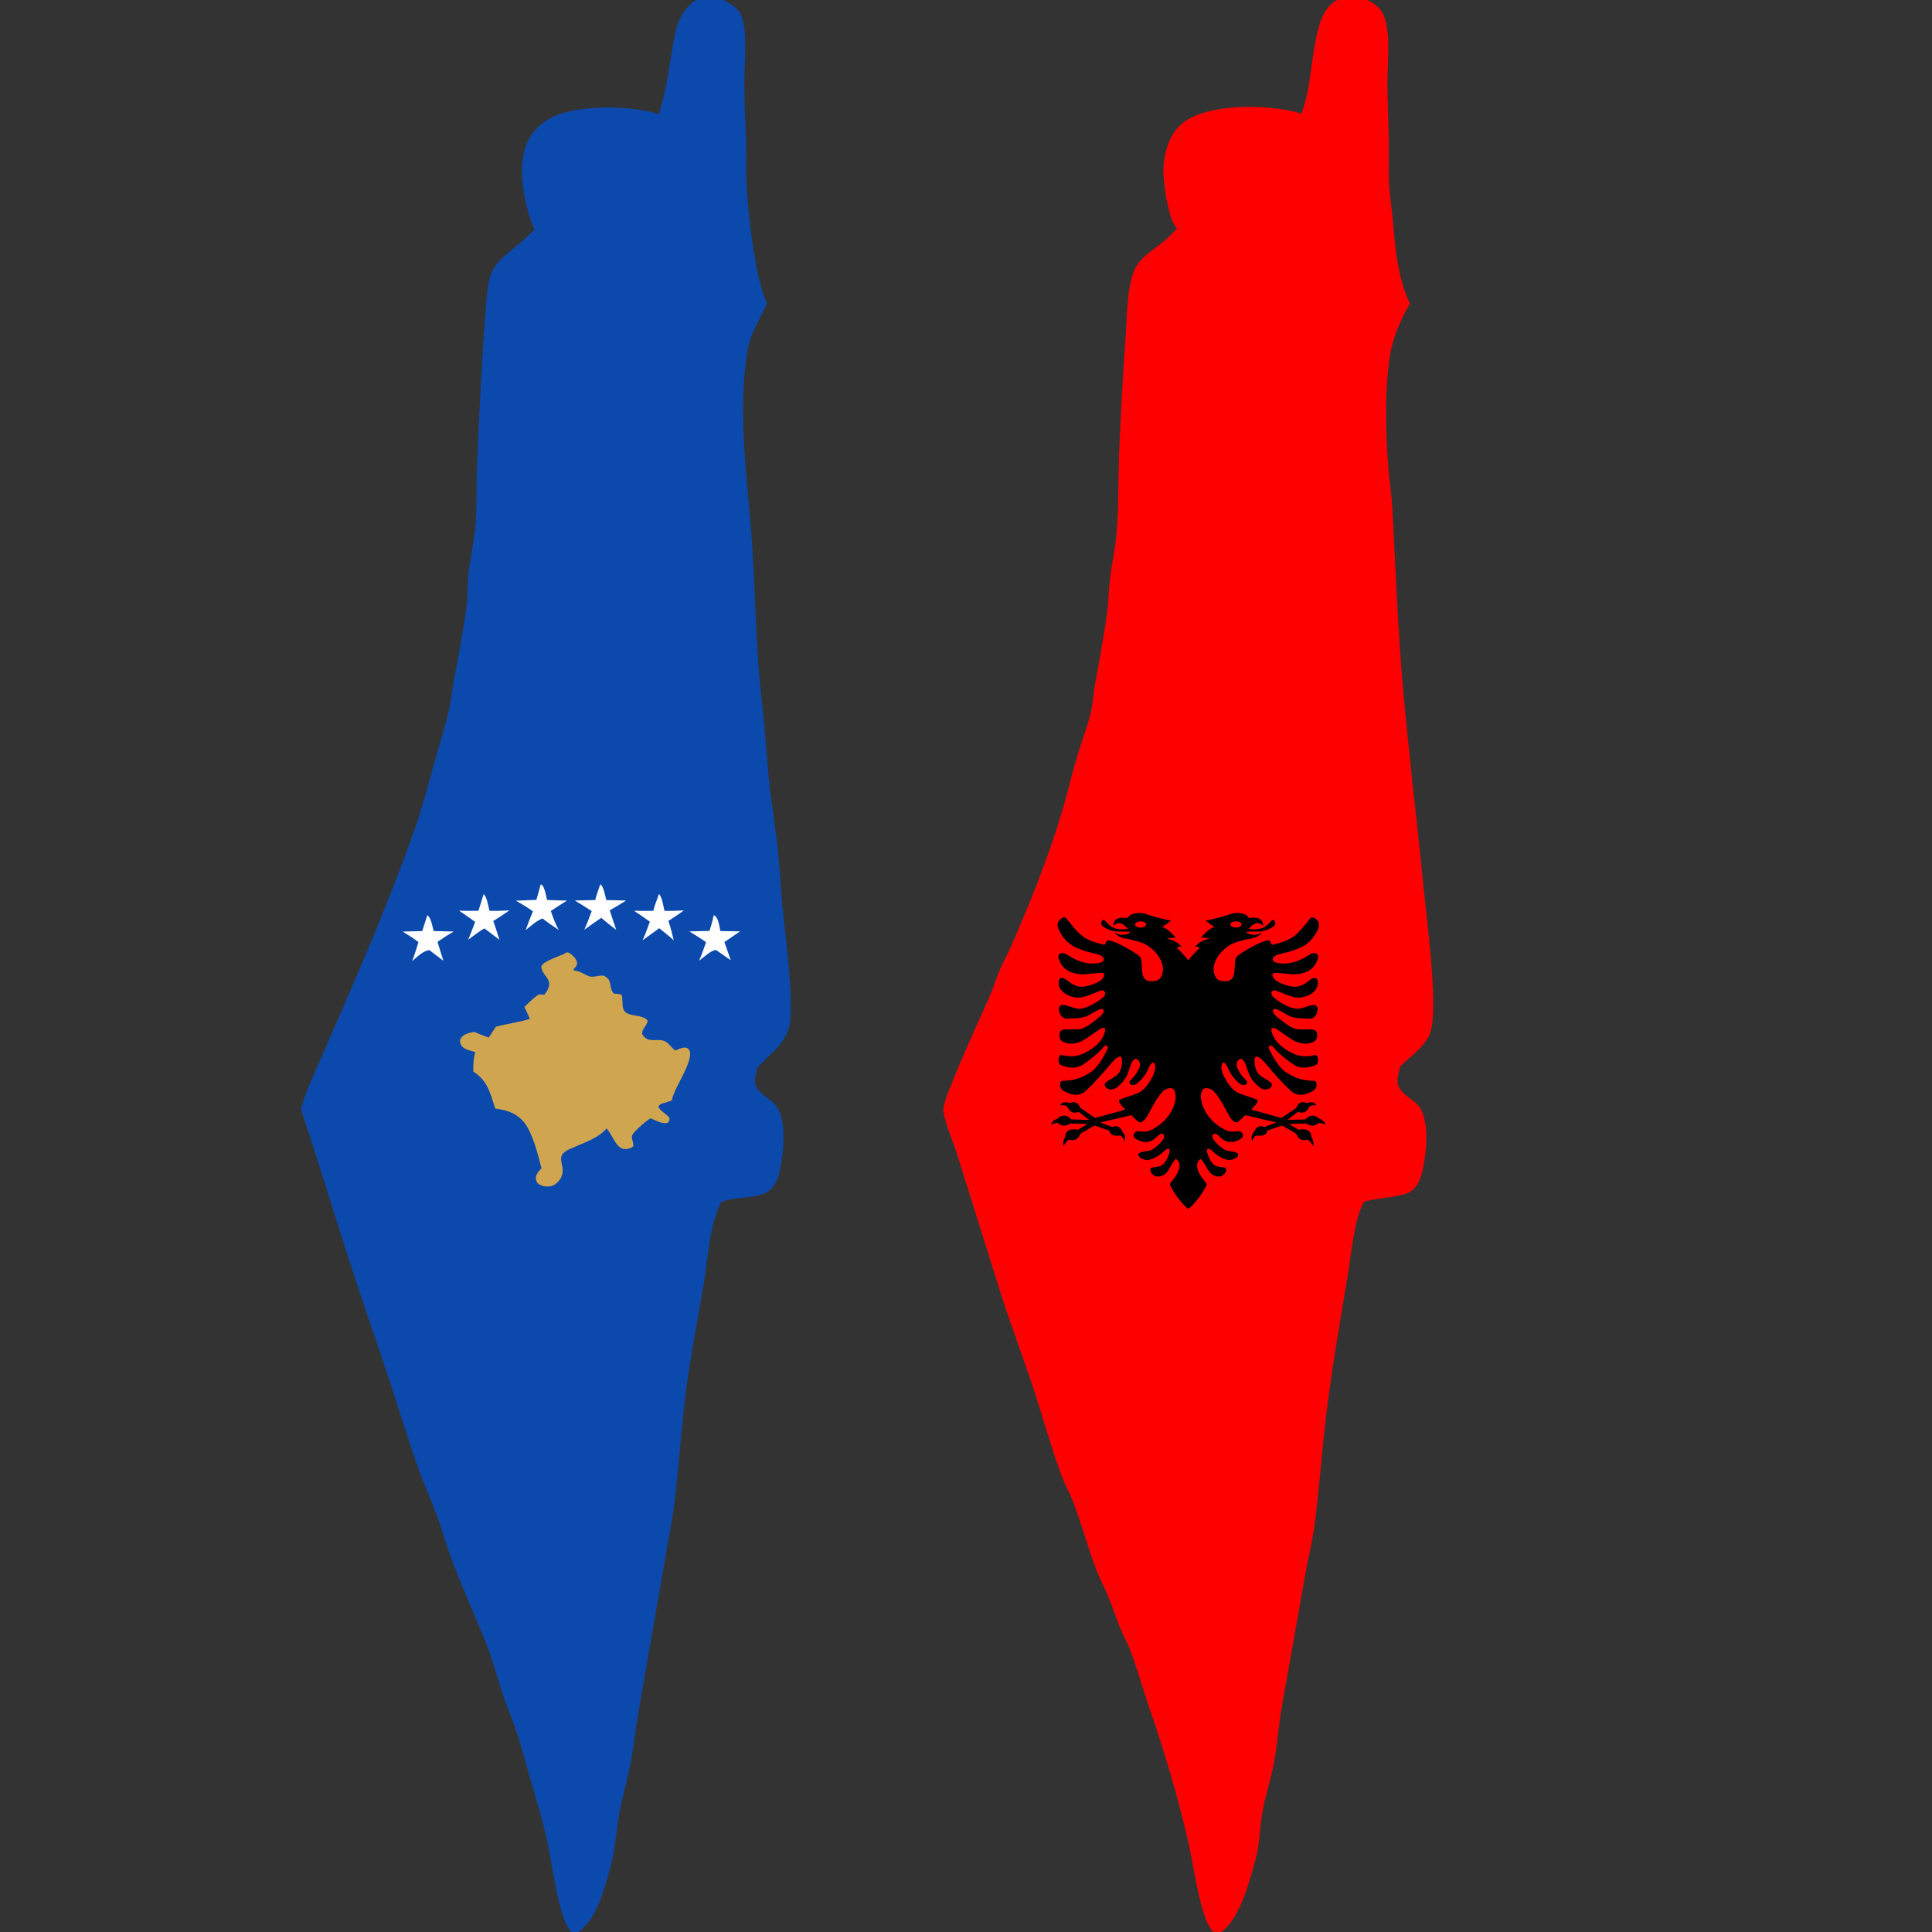 <svg xmlns="http://www.w3.org/2000/svg" xmlns:xlink="http://www.w3.org/1999/xlink" width="500" zoomAndPan="magnify" viewBox="0 0 375 375" height="500" preserveAspectRatio="xMidYMid meet" version="1.0"><rect x="0" y="0" width="375" height="375" fill="#333333" stroke="none"/><defs><clipPath id="34f4c0192c"><path d="M 204.027 177 L 257.277 177 L 257.277 234.652 L 204.027 234.652 Z M 204.027 177 " clip-rule="nonzero"/></clipPath></defs><path fill="#0c49ac" d="M 135.07 0 L 140.426 0 C 142.031 0.883 143.461 1.602 144.051 3.477 C 145.129 6.926 144.441 12.629 144.457 16.32 C 144.469 20.004 144.695 23.664 144.816 27.344 C 144.906 30.043 144.738 32.738 144.863 35.445 C 145.098 40.551 146.594 54.574 148.883 58.773 C 147.578 61.906 145.633 64.684 145.078 68.105 C 143.078 80.398 145.109 93.059 145.965 105.359 C 146.523 113.402 146.605 121.508 147.242 129.543 C 147.562 133.57 148.055 137.582 148.426 141.605 C 148.785 145.527 149.02 149.461 149.469 153.371 C 149.953 157.531 150.66 161.684 151.074 165.848 C 151.383 168.945 151.512 172.066 151.797 175.168 C 152.297 180.645 154.266 194.797 153.191 199.285 C 152.359 202.758 149.129 204.758 146.965 207.332 C 146.699 208.566 146.145 210.008 146.902 211.156 C 147.727 212.406 149.211 213.176 150.266 214.219 C 152.836 216.75 152.078 223.188 151.535 226.387 C 151.219 228.25 150.648 230.164 149.012 231.297 C 147.012 232.68 142.559 232.262 139.965 233.312 C 137.691 237.902 137.496 243.719 136.668 248.715 C 135.484 255.863 134.051 262.941 133.137 270.133 C 132.223 277.289 131.797 284.5 130.91 291.656 C 130.434 295.488 129.648 299.238 129.016 303.043 L 123.922 332.277 C 123.316 335.781 122.973 339.332 122.285 342.82 C 121.691 345.855 120.762 348.848 120.223 351.887 C 119.586 355.445 119.438 359.031 118.453 362.523 C 117.301 366.609 115.895 372.434 112.254 375 L 110.938 375 C 109.883 373.875 109.383 372.363 108.965 370.91 C 107.652 366.371 107.141 361.578 106.117 356.957 C 105.281 353.203 104.16 349.555 103.094 345.863 C 102.176 342.68 101.332 339.473 100.32 336.316 C 99.543 333.902 98.504 331.586 97.695 329.184 C 96.59 325.895 95.75 322.582 94.484 319.336 C 92.395 313.984 89.98 308.754 87.93 303.395 C 86.723 300.246 85.852 296.973 84.668 293.82 C 83.531 290.793 82.191 287.844 81.117 284.793 C 79.203 279.359 77.52 273.812 75.719 268.336 C 73.113 260.426 70.34 252.582 67.781 244.66 C 64.625 234.879 61.688 225.035 58.395 215.301 C 59.188 212.379 60.5 209.547 61.699 206.773 L 66.867 194.91 C 71.781 183.559 76.508 172.266 80.613 160.59 C 81.938 156.824 82.949 152.91 84.016 149.062 C 85.02 145.426 86.199 141.777 87.07 138.113 C 87.531 136.188 87.707 134.188 88.07 132.242 C 88.984 127.316 89.941 122.43 90.582 117.461 C 90.855 115.336 90.723 113.176 90.973 111.051 C 91.355 107.82 92.113 104.703 92.34 101.434 C 92.59 97.875 92.438 94.293 92.582 90.73 C 93.004 80.266 93.512 69.703 94.336 59.262 C 94.883 52.328 95.367 51.645 100.641 47.402 C 101.727 46.527 102.707 45.516 103.77 44.609 C 101.855 40.285 100.438 33.27 101.941 28.668 C 102.809 26.008 104.715 24 107.18 22.754 C 112.125 20.246 122.629 20.441 127.871 22.16 C 129.172 18.164 129.703 14.289 130.375 10.164 C 131.043 6.043 131.445 2.609 135.07 0 Z M 135.07 0 " fill-opacity="1" fill-rule="nonzero"/><path fill="#fefefe" d="M 93.879 173.547 C 94.547 174.172 94.766 175.871 95.012 176.793 C 96.305 176.832 97.582 176.777 98.871 176.703 C 97.844 177.43 96.82 178.121 95.738 178.758 C 96.184 179.965 96.559 181.191 96.938 182.418 L 94.039 180.207 C 92.953 180.766 91.895 181.688 90.883 182.391 C 91.348 181.242 91.797 180.094 92.23 178.934 C 91.207 178.184 90.145 177.48 89.105 176.758 C 90.355 176.82 91.609 176.793 92.863 176.789 Z M 93.879 173.547 " fill-opacity="1" fill-rule="nonzero"/><path fill="#fefefe" d="M 127.914 173.527 C 128.523 174.082 128.773 175.973 128.973 176.801 C 130.234 176.828 131.48 176.781 132.742 176.711 C 131.773 177.441 130.742 178.09 129.727 178.754 C 130.176 179.977 130.461 181.242 130.773 182.504 C 129.875 181.684 128.898 180.934 127.953 180.168 L 124.719 182.516 C 125.266 181.348 125.684 180.105 126.133 178.895 C 125.117 178.172 124.09 177.465 123.055 176.773 C 124.301 176.824 125.559 176.801 126.805 176.797 C 127.094 175.672 127.496 174.613 127.914 173.527 Z M 127.914 173.527 " fill-opacity="1" fill-rule="nonzero"/><path fill="#fefefe" d="M 116.523 171.637 C 117.176 172.051 117.465 173.93 117.688 174.699 L 121.527 174.789 C 120.484 175.449 119.422 176.082 118.348 176.691 C 118.754 177.961 119.176 179.227 119.609 180.488 C 118.613 179.738 117.656 178.965 116.707 178.16 C 115.59 178.887 114.508 179.691 113.414 180.457 C 113.953 179.285 114.383 178.051 114.848 176.848 C 113.773 176.125 112.68 175.457 111.57 174.793 L 115.535 174.695 C 115.801 173.641 116.145 172.652 116.523 171.637 Z M 116.523 171.637 " fill-opacity="1" fill-rule="nonzero"/><path fill="#fefefe" d="M 104.957 171.648 C 105.027 171.684 105.098 171.703 105.16 171.75 C 105.711 172.145 106.008 174.004 106.188 174.676 C 107.473 174.758 108.773 174.762 110.059 174.797 C 108.996 175.445 107.961 176.141 106.918 176.82 C 107.34 178.109 107.805 179.289 108.434 180.492 C 107.355 179.785 106.316 179.066 105.305 178.27 C 104.129 178.699 103.02 179.762 102.031 180.535 C 102.465 179.301 102.938 178.082 103.441 176.879 C 102.363 176.125 101.266 175.457 100.117 174.816 L 104.113 174.668 Z M 104.957 171.648 " fill-opacity="1" fill-rule="nonzero"/><path fill="#fefefe" d="M 138.52 177.641 C 138.605 177.68 138.727 177.73 138.801 177.789 C 139.477 178.328 139.648 179.891 139.824 180.711 L 143.648 180.781 L 140.609 182.848 L 141.844 186.379 L 139.039 184.43 C 139 184.422 138.961 184.41 138.918 184.406 C 138.098 184.391 136.359 185.98 135.676 186.492 C 136.207 185.324 136.609 184.086 137.043 182.879 C 135.996 182.133 134.906 181.461 133.812 180.785 L 137.703 180.688 C 138.047 179.672 138.324 178.695 138.52 177.641 Z M 138.52 177.641 " fill-opacity="1" fill-rule="nonzero"/><path fill="#fefefe" d="M 82.938 177.641 C 83.676 178.105 83.945 179.898 84.168 180.715 L 88.074 180.812 C 86.984 181.418 85.961 182.105 84.93 182.809 C 85.285 184.043 85.664 185.27 86.066 186.492 L 83.375 184.441 C 82.207 184.434 80.879 185.836 80.008 186.539 C 80.469 185.336 80.836 184.09 81.227 182.863 C 80.242 182.113 79.219 181.461 78.164 180.816 L 81.949 180.723 Z M 82.938 177.641 " fill-opacity="1" fill-rule="nonzero"/><path fill="#d0a550" d="M 109.973 184.859 C 110.234 184.836 110.395 184.891 110.621 185.043 C 111.23 185.449 111.992 186.23 112.023 187 C 112.039 187.379 111.734 187.684 111.488 187.949 C 111.43 188.012 111.367 188.074 111.305 188.141 L 111.52 188.391 C 112.906 188.539 113.586 189.383 114.688 189.57 C 115.469 189.703 116.832 189.074 117.484 189.523 C 118.148 189.977 118.328 190.316 118.473 191.113 C 118.602 191.816 118.664 192.371 119.203 192.867 C 119.734 192.902 120.25 192.875 120.715 193.164 C 120.828 193.93 120.801 194.688 120.887 195.449 C 121.129 197.582 124.219 196.688 125.547 197.906 C 126.176 198.484 124.547 199.648 124.621 200.648 C 125.738 202.797 127.781 201.266 129.273 202.23 C 129.844 202.602 130.473 203.445 131.051 203.914 C 131.613 203.695 132.492 203.238 133.086 203.352 C 133.363 203.406 133.605 203.52 133.754 203.762 C 134.871 205.613 130.891 211.117 130.453 213.336 C 130.438 213.422 130.422 213.504 130.406 213.59 C 129.828 213.82 129.258 213.953 128.672 214.152 C 128.195 214.312 128.02 214.379 127.785 214.824 C 128.137 215.691 129.375 216.168 129.938 217.004 C 129.949 217.523 129.953 217.508 129.621 217.91 C 128.559 218.301 127.238 217.387 126.215 217.059 C 125.102 217.844 123.953 218.824 123.051 219.844 C 122.211 220.785 122.902 221.191 122.922 222.254 C 122.93 222.473 122.941 222.473 122.77 222.609 C 122.336 222.965 121.602 223.086 121.055 223.008 C 119.648 222.812 118.82 220.328 117.949 219.281 L 117.738 219.031 C 116.066 220.965 113.539 221.691 111.281 222.742 C 106.836 224.375 110.254 226.016 108.852 228.664 C 108.516 229.301 107.73 230.023 107.035 230.207 C 106.234 230.418 105.117 230.285 104.465 229.742 C 104.148 229.48 104.035 229.098 104.016 228.703 C 103.973 227.895 104.613 227.32 105.102 226.754 C 104.496 224.309 103.371 219.965 101.867 218.023 C 100.367 216.086 98.445 215.469 96.129 215.176 C 95.129 212.117 94.691 209.824 91.867 207.977 C 91.84 206.637 91.902 205.496 92.223 204.195 C 91.344 203.938 89.844 203.68 89.449 202.73 C 89.277 202.316 89.207 201.965 89.441 201.559 C 89.969 200.648 91.168 200.461 92.102 200.281 C 92.996 200.715 93.926 201.051 94.859 201.398 L 96.238 199.301 C 98.43 198.68 100.707 198.453 102.863 197.758 L 101.785 195.434 C 102.672 194.613 103.582 193.625 104.617 193 C 105 193.051 105.324 193.07 105.707 193.035 C 108 189.977 105.152 189.734 105.066 187.555 C 105.523 186.484 108.621 185.648 109.73 185.004 Z M 109.973 184.859 " fill-opacity="1" fill-rule="nonzero"/><path fill="#fd0002" d="M 259.531 0 L 265.426 0 C 266.977 0.816 268.242 1.75 268.777 3.512 C 269.949 7.359 269.285 12.195 269.297 16.195 C 269.305 19.492 269.469 22.785 269.543 26.078 C 269.609 29.238 269.5 32.414 269.613 35.566 C 269.684 37.562 270.035 39.551 270.227 41.539 C 270.773 47.242 271.121 53.699 273.664 58.914 C 271.789 62.191 270.242 65.73 269.715 69.496 C 268.727 76.57 268.926 84.113 269.516 91.215 C 269.719 93.66 270.121 96.078 270.25 98.535 C 270.879 110.363 271.32 122.266 272.367 134.062 C 273.484 146.641 275.027 159.195 276.262 171.766 C 276.871 177.945 279.133 194.664 277.742 200 C 276.969 202.98 273.828 204.887 271.797 206.973 C 271.457 208.336 270.855 209.949 271.652 211.25 C 272.434 212.527 273.914 213.223 274.965 214.238 C 277.637 216.812 276.891 223.414 276.25 226.602 C 275.914 228.281 275.289 230.273 273.797 231.273 C 272.109 232.406 267.234 232.453 264.789 233.25 C 262.875 236.289 262.23 243.723 261.59 247.605 C 260.16 256.273 258.629 264.875 257.543 273.602 C 256.629 280.941 256.137 288.324 255.203 295.656 C 254.789 298.934 253.945 302.23 253.371 305.492 L 248.723 331.75 C 248.129 335.227 247.941 338.766 247.273 342.227 C 246.652 345.418 245.594 348.52 245.039 351.719 C 244.516 354.758 244.496 358.02 243.68 360.984 C 242.586 364.969 240.59 372.754 236.965 375 L 235.574 375 C 235.527 374.953 235.477 374.91 235.43 374.863 C 234.465 373.836 233.875 372.195 233.484 370.859 C 232.129 366.273 231.57 361.504 230.488 356.855 C 228.477 348.23 225.891 339.578 222.996 331.211 C 221.754 327.625 220.742 323.84 219.375 320.312 C 218.797 318.82 218.012 317.422 217.41 315.941 C 216.543 313.805 215.844 311.594 214.934 309.473 C 214.23 307.828 213.371 306.234 212.742 304.562 C 211.152 300.324 209.949 295.922 208.375 291.684 C 207.723 289.93 206.734 288.309 206.086 286.543 C 204 280.859 202.391 274.945 200.48 269.195 C 198.504 263.238 196.27 257.344 194.348 251.375 L 185.609 223.516 C 185.004 221.594 182.941 216.84 183.133 215.062 C 183.441 212.242 190.387 197.293 192.078 193.434 C 192.816 191.742 193.32 189.953 194.051 188.258 C 194.711 186.73 195.547 185.285 196.215 183.758 C 199.875 175.383 203.559 166.227 206.16 157.473 C 207.238 153.859 208.066 150.18 209.145 146.57 C 210.008 143.676 211.191 140.738 211.836 137.797 C 212.176 136.23 212.246 134.598 212.516 133.016 C 213.316 128.309 214.266 123.656 214.887 118.914 C 215.156 116.871 215.168 114.812 215.402 112.766 C 215.754 109.719 216.441 106.688 216.707 103.641 C 217.145 98.691 217.027 93.664 217.195 88.699 C 217.504 80.789 217.941 72.887 218.504 64.988 C 218.785 61.082 218.691 56.453 220.047 52.773 C 221.043 50.074 223.742 48.609 225.855 46.883 C 226.773 46.129 227.609 45.238 228.453 44.398 C 228.418 44.348 228.383 44.297 228.348 44.242 C 228.289 44.156 228.234 44.066 228.18 43.98 C 228.09 43.844 228 43.715 227.918 43.578 C 226.637 41.441 225.773 35.348 225.812 32.789 C 225.836 31.512 226.062 30.266 226.398 29.039 C 227.09 26.535 228.426 24.379 230.754 23.086 C 236.34 19.984 246.602 20.316 252.637 22.035 C 254.602 16.656 254.422 10.68 256 5.168 C 256.613 3.027 257.52 1.125 259.531 0 Z M 259.531 0 " fill-opacity="1" fill-rule="nonzero"/><g clip-path="url(#34f4c0192c)"><path fill="#000000" d="M 230.645 234.641 C 229.141 233.613 227.016 230.254 227.082 229.848 C 227.148 229.438 228.438 228.438 228.867 226.871 C 229.176 225.734 228.473 224.883 228.188 225.012 C 227.902 225.141 227.422 226.055 226.781 227.129 C 226.137 228.203 225.184 228.414 224.551 228.367 C 223.918 228.32 223.195 227.531 223.289 226.957 C 223.383 226.383 224.117 226.707 225.215 226.324 C 226.312 225.938 226.961 223.996 227.027 223.445 C 227.094 222.895 226.656 222.773 226.109 223.301 C 225.562 223.828 224.402 224.793 223.211 225.086 C 222.016 225.375 220.984 224.637 220.957 224.199 C 220.969 223.531 221.969 223.57 223.02 223.359 C 224.07 223.148 225.469 221.695 225.816 221.062 C 226.164 220.43 225.91 220.102 225.43 220.047 C 224.953 219.992 224.207 221.25 223.254 221.527 C 221.957 221.898 221.18 221.453 220.414 221.02 C 219.648 220.586 220.168 219.527 220.816 219.578 C 222.496 219.711 222.941 219.699 224.316 218.836 C 227.211 217.043 228.219 214.289 228.195 212.828 C 228.176 211.512 227.617 210.824 226.27 211.43 C 225.195 211.91 223.777 214.605 222.945 216.172 C 222.113 217.742 221.477 217.926 221.152 217.836 C 220.828 217.742 219.59 216.457 219.59 216.457 L 213.59 217.855 C 213.59 217.855 215.543 218.648 215.906 218.758 C 216.898 218.254 217.68 218.996 217.836 219.656 C 218.539 220.234 218.41 221.215 218.238 221.543 C 218.223 221.227 217.816 220.48 217.398 220.402 C 215.324 220.699 215.32 219.465 215.32 219.465 L 212.465 218.465 C 212.465 218.465 210.23 219.707 209.664 220.105 C 209.145 221.602 207.91 221.301 207.449 221.203 C 207.188 221.277 206.645 222.008 206.453 222.469 C 206.242 222.031 206.383 221.23 206.73 220.793 C 206.816 218.582 209.203 219.297 209.203 219.297 L 211.082 218.172 C 211.082 218.172 208.254 218.066 207.684 218.094 C 206.516 218.898 205.625 218.281 205.348 217.953 C 205.07 217.914 204.52 218.031 204.023 218.305 C 204.156 217.633 204.891 217.23 205.277 217.113 C 206.711 215.738 207.941 217.281 207.941 217.281 L 211.43 217.379 C 211.43 217.379 209.777 216.102 209.375 215.812 C 207.898 216.359 207.395 215.281 207.227 214.922 C 207.059 214.566 206.512 214.473 205.789 214.543 C 206.242 213.809 206.836 213.844 207.648 214.113 C 209.184 213.391 209.684 215.027 209.684 215.027 L 212.551 216.992 C 212.551 216.992 217.68 215.598 218.441 215.363 C 218.184 215.156 217.098 214.012 217.176 213.652 C 217.258 213.297 218.91 212.938 220.621 212.273 C 222.336 211.613 223.156 209.938 223.75 208.879 C 224.348 207.82 224.348 206.43 223.902 206.281 C 223.453 206.129 223.148 206.906 222.664 207.918 C 222.18 208.93 221.09 210.051 220.586 210.391 C 219.723 210.977 218.773 210.324 219.461 209.637 C 220.434 208.676 220.484 208.488 221.047 207.453 C 221.613 206.418 221.016 205.566 220.461 205.531 C 219.91 205.496 219.574 206.34 219.109 207.773 C 218.641 209.207 218.02 210.039 216.859 211.004 C 215.688 211.98 214.348 211.188 214.414 210.551 C 214.48 209.918 215.672 209.535 216.699 208.75 C 217.73 207.969 217.914 206.113 217.719 205.371 C 217.523 204.629 216.5 205.387 215.598 206.484 C 214.695 207.586 212.621 209.98 210.875 211.633 C 209.129 213.285 207.176 212.137 206.418 211.727 C 205.656 211.316 205.477 209.996 206.188 209.801 C 208.871 209.723 210.203 209.082 211.773 208.055 C 213.344 207.031 214.965 203.738 215.027 203.422 C 215.094 203.109 214.719 202.48 214.039 203.375 C 213.359 204.27 211.512 205.797 210.012 206.746 C 208.508 207.695 206.438 206.984 205.836 206.691 C 205.23 206.402 205.363 204.66 206.078 204.773 C 208.523 205.43 210.254 204.742 212.109 203.426 C 213.969 202.105 214.496 200.492 214.52 199.941 C 214.547 199.391 213.965 199.406 213.371 199.828 C 212.777 200.25 211.027 201.508 210.004 202.062 C 208.98 202.621 207.379 202.777 206.355 202.242 C 205.336 201.703 205.453 200.184 206.172 199.91 C 206.891 199.637 208.77 199.969 209.883 199.695 C 210.996 199.426 213.324 197.492 213.68 197.145 C 214.035 196.797 214.496 196.098 214.047 195.871 C 213.598 195.645 212.426 196.441 211.285 197.078 C 210.145 197.715 208.594 197.648 207.176 197.727 C 205.762 197.805 205.281 195.914 205.668 195.355 C 206.055 194.793 206.801 195.09 208.648 195.688 C 210.5 196.281 213.289 194.281 214.074 193.602 C 214.859 192.922 214.445 192.355 214.059 192.223 C 213.672 192.09 212.238 192.957 210.426 193.473 C 208.613 193.984 206.883 193.172 206.105 192.34 C 205.332 191.508 205.309 190.066 205.895 189.863 C 206.727 189.609 207.109 190.543 208.668 191.262 C 210.23 191.977 212.117 191.059 213.039 190.672 C 213.957 190.281 214.496 189.387 214.273 189.027 C 214.051 188.668 213.074 188.875 210.469 189.125 C 206.383 189.152 205.754 186.754 205.477 186.039 C 205.199 185.324 205.914 184.59 207.004 185.227 C 210.191 187.375 212.516 187.141 213.59 186.844 C 214.664 186.547 214.301 185.688 213.477 185.367 C 212.652 185.047 211.113 184.918 208.953 183.969 C 206.797 183.02 205.668 181.102 205.324 179.906 C 204.98 178.711 206.426 177.801 206.82 178.109 C 207.215 178.422 208.074 179.848 209.641 181.316 C 211.203 182.785 213.762 183.23 214.43 183.387 C 214.547 183.18 214.676 182.555 215.195 182.508 C 216.715 182.684 220.656 185.062 221.238 185.668 C 221.82 186.27 221.43 188.035 221.871 189.414 C 222.312 190.793 224.023 190.504 224.688 190.254 C 225.352 190.008 225.91 188.785 225.68 187.445 C 225.074 184.93 222.941 183.641 222.266 183.262 C 221.594 182.883 219.617 182.324 218.5 182.18 C 217.379 182.035 216.484 181.32 216.297 181 C 218.102 182.035 219.594 180.945 219.344 180.879 C 218.98 180.777 217.5 180.848 216.703 180.805 C 215.906 180.766 214.492 180.262 213.949 179.66 C 213.41 179.059 214.07 178.32 214.406 178.625 C 215.855 180.25 216.496 180.211 217.094 180.324 C 217.688 180.434 218.359 180.375 218.953 180.297 C 217.398 178.504 216.516 179.305 216.133 179.715 C 216.059 177.816 218.09 178.117 218.902 178.191 C 219.145 177.332 221.074 176.91 222.5 177.414 C 223.773 177.953 226.504 178.543 227.27 178.688 C 227.043 178.887 226.16 179.617 225.543 179.914 C 226.566 180.191 227.691 181.367 228.215 182.047 C 227.555 181.887 226.926 182.191 226.391 182.145 C 228.531 182.672 228.703 183.211 229.395 183.73 C 229.125 183.676 228.57 183.746 228.48 184.102 C 229.062 184.438 230.645 186.379 230.645 186.379 C 230.645 186.379 232.23 184.438 232.812 184.102 C 232.723 183.746 232.168 183.676 231.898 183.73 C 232.59 183.211 232.762 182.672 234.902 182.145 C 234.367 182.191 233.738 181.887 233.078 182.047 C 233.602 181.367 234.727 180.191 235.75 179.914 C 235.133 179.617 234.25 178.887 234.023 178.688 C 234.789 178.543 237.52 177.953 238.793 177.414 C 240.219 176.91 242.148 177.332 242.391 178.191 C 243.203 178.117 245.234 177.816 245.16 179.715 C 244.777 179.305 243.895 178.504 242.34 180.297 C 242.934 180.375 243.605 180.434 244.199 180.324 C 244.797 180.211 245.438 180.25 246.887 178.625 C 247.223 178.32 247.883 179.059 247.344 179.66 C 246.801 180.262 245.387 180.766 244.59 180.805 C 243.793 180.848 242.312 180.777 241.949 180.879 C 241.699 180.945 243.191 182.035 244.996 181 C 244.809 181.32 243.914 182.035 242.793 182.18 C 241.676 182.324 239.699 182.883 239.027 183.262 C 238.352 183.641 236.219 184.93 235.613 187.445 C 235.383 188.785 235.941 190.008 236.605 190.254 C 237.27 190.504 238.98 190.793 239.422 189.414 C 239.863 188.035 239.473 186.27 240.055 185.668 C 240.633 185.062 244.578 182.684 246.098 182.508 C 246.617 182.555 246.746 183.18 246.863 183.387 C 247.531 183.23 250.09 182.785 251.652 181.316 C 253.219 179.848 254.078 178.422 254.473 178.109 C 254.867 177.801 256.312 178.711 255.969 179.906 C 255.625 181.102 254.496 183.02 252.34 183.969 C 250.18 184.918 248.641 185.047 247.816 185.367 C 246.992 185.688 246.629 186.547 247.703 186.844 C 248.777 187.141 251.102 187.375 254.289 185.227 C 255.379 184.59 256.094 185.324 255.816 186.039 C 255.539 186.754 254.91 189.152 250.824 189.125 C 248.219 188.875 247.242 188.668 247.02 189.027 C 246.797 189.387 247.336 190.281 248.254 190.672 C 249.176 191.059 251.062 191.977 252.625 191.262 C 254.184 190.543 254.566 189.609 255.398 189.863 C 255.984 190.066 255.961 191.508 255.188 192.34 C 254.41 193.172 252.68 193.984 250.867 193.473 C 249.055 192.957 247.621 192.09 247.234 192.223 C 246.848 192.355 246.434 192.922 247.219 193.602 C 248.004 194.281 250.793 196.281 252.645 195.688 C 254.492 195.09 255.238 194.793 255.625 195.355 C 256.012 195.914 255.531 197.805 254.117 197.727 C 252.699 197.648 251.148 197.715 250.008 197.078 C 248.867 196.441 247.695 195.645 247.246 195.871 C 246.797 196.098 247.258 196.797 247.613 197.145 C 247.969 197.492 250.293 199.426 251.41 199.695 C 252.523 199.969 254.402 199.637 255.121 199.91 C 255.84 200.184 255.957 201.703 254.938 202.242 C 253.914 202.777 252.312 202.621 251.289 202.062 C 250.266 201.508 248.516 200.25 247.922 199.828 C 247.328 199.406 246.746 199.391 246.773 199.941 C 246.797 200.492 247.324 202.105 249.184 203.426 C 251.039 204.742 252.77 205.43 255.215 204.773 C 255.93 204.66 256.062 206.402 255.457 206.691 C 254.855 206.984 252.785 207.695 251.281 206.746 C 249.781 205.797 247.934 204.27 247.254 203.375 C 246.574 202.48 246.199 203.109 246.266 203.422 C 246.328 203.738 247.949 207.031 249.52 208.055 C 251.09 209.082 252.422 209.723 255.105 209.801 C 255.816 209.996 255.637 211.316 254.875 211.727 C 254.117 212.137 252.164 213.285 250.418 211.633 C 248.672 209.98 246.598 207.586 245.695 206.484 C 244.793 205.387 243.77 204.629 243.574 205.371 C 243.379 206.113 243.562 207.969 244.594 208.75 C 245.621 209.535 246.812 209.918 246.879 210.551 C 246.945 211.188 245.605 211.98 244.434 211.004 C 243.273 210.039 242.652 209.207 242.184 207.773 C 241.719 206.34 241.383 205.496 240.832 205.531 C 240.277 205.566 239.68 206.418 240.246 207.453 C 240.809 208.488 240.859 208.676 241.832 209.637 C 242.52 210.324 241.57 210.977 240.707 210.391 C 240.203 210.051 239.113 208.93 238.629 207.918 C 238.145 206.906 237.84 206.129 237.391 206.281 C 236.945 206.43 236.945 207.82 237.543 208.879 C 238.137 209.938 238.957 211.613 240.672 212.273 C 242.383 212.938 244.035 213.297 244.117 213.652 C 244.195 214.012 243.109 215.156 242.852 215.363 C 243.613 215.598 248.742 216.992 248.742 216.992 L 251.609 215.027 C 251.609 215.027 252.109 213.391 253.645 214.113 C 254.457 213.844 255.051 213.809 255.504 214.543 C 254.781 214.473 254.234 214.566 254.066 214.922 C 253.898 215.281 253.395 216.359 251.918 215.812 C 251.516 216.102 249.863 217.379 249.863 217.379 L 253.352 217.281 C 253.352 217.281 254.582 215.738 256.016 217.113 C 256.402 217.23 257.137 217.633 257.27 218.305 C 256.773 218.031 256.223 217.914 255.945 217.953 C 255.668 218.281 254.777 218.898 253.609 218.094 C 253.039 218.066 250.211 218.172 250.211 218.172 L 252.09 219.297 C 252.09 219.297 254.477 218.582 254.562 220.793 C 254.91 221.23 255.051 222.031 254.84 222.469 C 254.648 222.008 254.105 221.277 253.844 221.203 C 253.383 221.301 252.148 221.602 251.629 220.105 C 251.062 219.707 248.828 218.465 248.828 218.465 L 245.973 219.465 C 245.973 219.465 245.969 220.699 243.895 220.402 C 243.477 220.48 243.07 221.227 243.055 221.543 C 242.883 221.215 242.754 220.234 243.453 219.656 C 243.613 218.996 244.395 218.254 245.387 218.758 C 245.75 218.648 247.703 217.855 247.703 217.855 L 241.703 216.457 C 241.703 216.457 240.465 217.742 240.141 217.836 C 239.816 217.926 239.18 217.742 238.348 216.172 C 237.516 214.605 236.098 211.91 235.023 211.43 C 233.676 210.824 233.117 211.512 233.098 212.828 C 233.074 214.289 234.082 217.043 236.977 218.836 C 238.352 219.699 238.797 219.711 240.477 219.578 C 241.125 219.527 241.645 220.586 240.879 221.02 C 240.113 221.453 239.336 221.898 238.039 221.527 C 237.086 221.25 236.34 219.992 235.863 220.047 C 235.383 220.102 235.129 220.43 235.477 221.062 C 235.824 221.695 237.223 223.148 238.273 223.359 C 239.324 223.57 240.324 223.531 240.336 224.199 C 240.309 224.637 239.277 225.375 238.082 225.086 C 236.891 224.793 235.73 223.828 235.184 223.301 C 234.637 222.773 234.199 222.895 234.266 223.445 C 234.332 223.996 234.98 225.938 236.078 226.324 C 237.176 226.707 237.91 226.383 238.004 226.957 C 238.098 227.531 237.375 228.32 236.742 228.367 C 236.109 228.414 235.156 228.203 234.512 227.129 C 233.871 226.055 233.391 225.141 233.105 225.012 C 232.82 224.883 232.117 225.734 232.426 226.871 C 232.855 228.438 234.145 229.438 234.211 229.848 C 234.277 230.254 232.152 233.613 230.645 234.641 Z M 239.895 178.836 C 240.488 178.836 240.969 179.105 240.969 179.438 C 240.969 179.77 240.488 180.043 239.895 180.043 C 239.301 180.043 238.816 179.77 238.816 179.438 C 238.816 179.105 239.301 178.836 239.895 178.836 Z M 221.395 178.836 C 221.988 178.836 222.469 179.105 222.469 179.438 C 222.469 179.77 221.988 180.043 221.395 180.043 C 220.801 180.043 220.316 179.77 220.316 179.438 C 220.316 179.105 220.801 178.836 221.395 178.836 " fill-opacity="1" fill-rule="evenodd"/></g></svg>